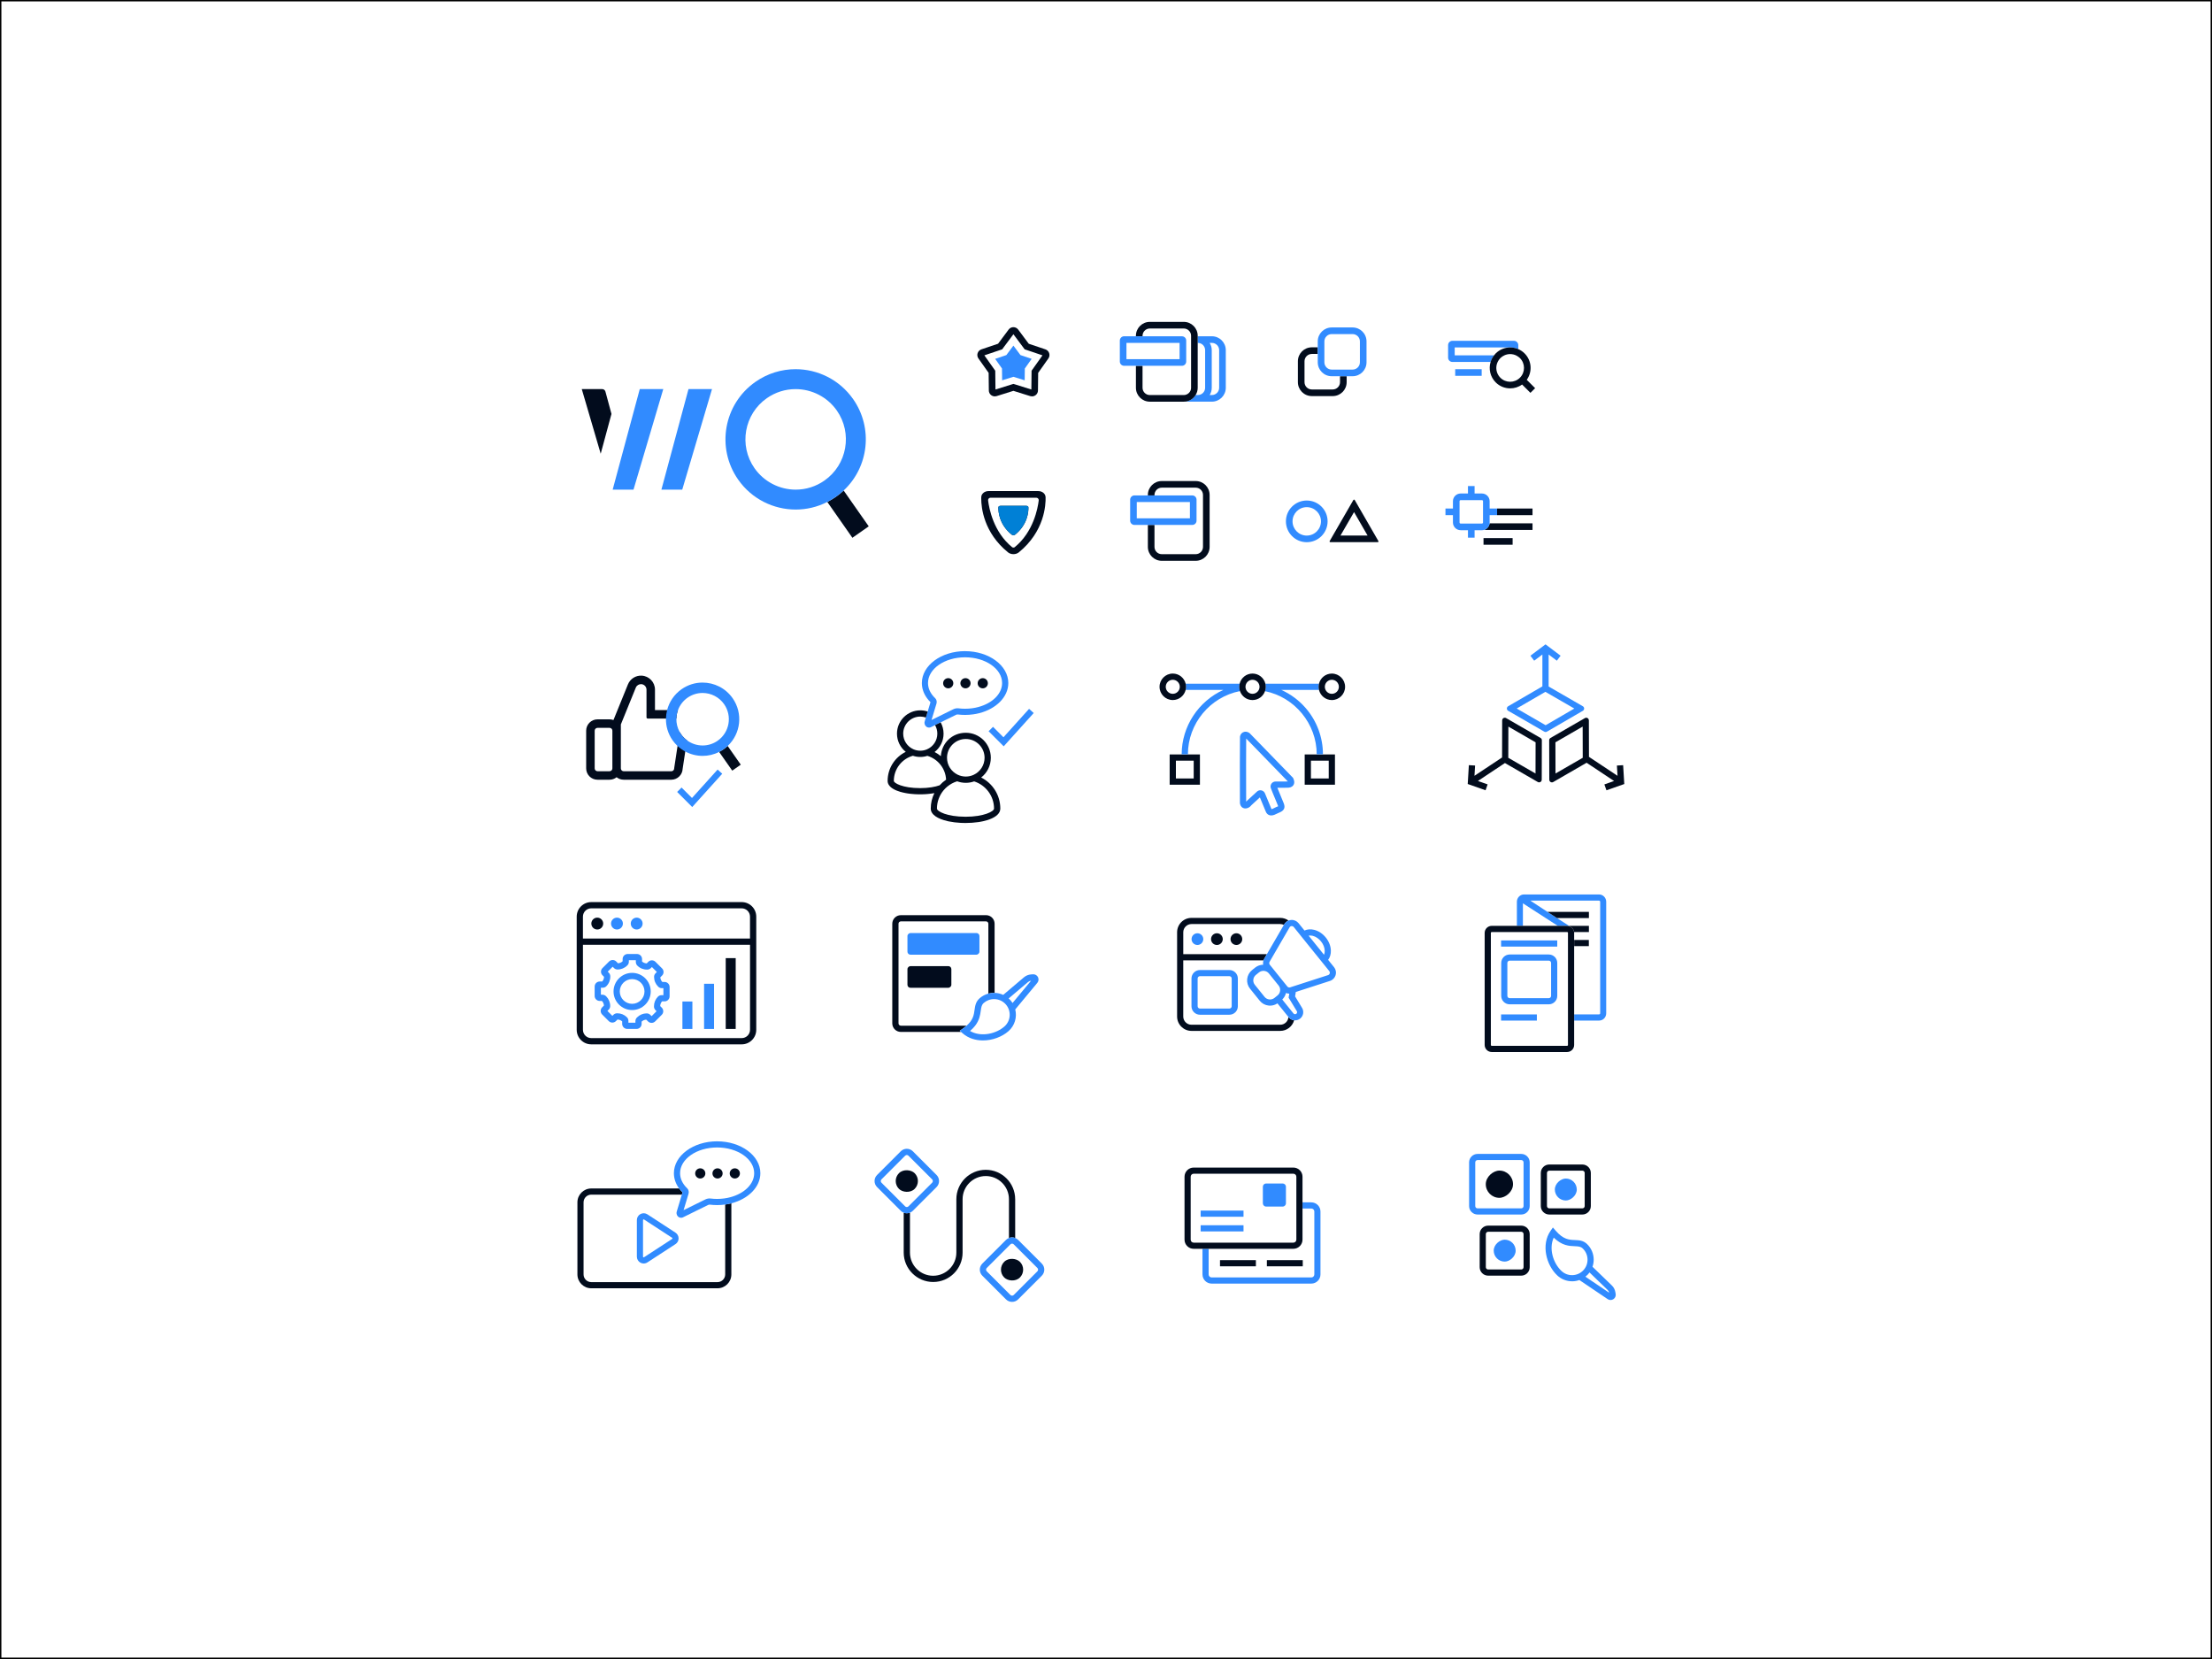 <?xml version="1.0" encoding="UTF-8"?>
<svg id="Ebene_2" data-name="Ebene 2" xmlns="http://www.w3.org/2000/svg" viewBox="0 0 1600 1200">
  <rect x="0" y="0" width="1600" height="1200" fill="#333333" stroke="none"/>
  <defs>
    <style>
      .cls-1, .cls-2 {
        fill: #020c1d;
      }

      .cls-3 {
        fill: #0080d6;
      }

      .cls-4 {
        fill: #f0fcff;
      }

      .cls-5 {
        fill: #fff;
      }

      .cls-6 {
        fill: #5192ce;
      }

      .cls-6, .cls-7, .cls-8, .cls-9, .cls-10, .cls-2 {
        opacity: 0;
      }

      .cls-7 {
        stroke: #318bff;
        stroke-miterlimit: 10;
        stroke-width: 2px;
      }

      .cls-7, .cls-11, .cls-8 {
        fill: none;
      }

      .cls-12 {
        fill: #090e1c;
      }

      .cls-10, .cls-13 {
        fill: #318bff;
      }
    </style>
  </defs>
  <g id="Ebene_1-2" data-name="Ebene 1">
    <g>
      <rect class="cls-5" x=".5" y=".5" width="1599" height="1199"/>
      <path d="M1599,1v1198H1V1h1598M1600,0H0v1200h1600V0h0Z"/>
    </g>
    <g>
      <g>
        <g>
          <path class="cls-1" d="M864.89,347.95h-24.55c-5.56,0-10.06,4.5-10.06,10.06v.34h4.79v-.34c0-2.92,2.35-5.27,5.27-5.27h24.55c2.9,0,5.27,2.35,5.27,5.27v37.57c0,2.9-2.37,5.27-5.27,5.27h-24.55c-2.92,0-5.27-2.37-5.27-5.27v-15.88h-4.79v15.88c0,5.56,4.5,10.06,10.06,10.06h24.55c5.56,0,10.06-4.5,10.06-10.06v-37.57c0-5.56-4.5-10.06-10.06-10.06Z"/>
          <path class="cls-13" d="M862.4,358.34h-41.84c-1.7,0-3.09,1.39-3.09,3.09v15.18c0,1.7,1.39,3.09,3.09,3.09h41.84c1.7,0,3.09-1.39,3.09-3.09v-15.18c0-1.7-1.39-3.09-3.09-3.09ZM860.7,374.92h-38.44v-11.78h38.44v11.78Z"/>
        </g>
        <rect class="cls-11" x="810.01" y="338.48" width="76.63" height="76.63"/>
      </g>
      <g>
        <g>
          <path class="cls-13" d="M945.2,362.04c-8.33,0-15.06,6.75-15.06,15.06s6.73,15.09,15.06,15.09,15.09-6.75,15.09-15.09-6.75-15.06-15.09-15.06ZM945.2,387.4c-5.68,0-10.27-4.62-10.27-10.3s4.6-10.27,10.27-10.27,10.3,4.62,10.3,10.27-4.62,10.3-10.3,10.3Z"/>
          <path class="cls-1" d="M997.02,391.36l-17.12-29.7c-.12-.19-.31-.26-.48-.26-.19,0-.38.07-.48.26l-17.15,29.7c-.22.36.05.81.48.81h34.27c.43,0,.69-.45.48-.81ZM969.6,387.38l9.82-16.98,9.79,16.98h-19.61Z"/>
        </g>
        <rect class="cls-11" x="925.3" y="338.48" width="76.63" height="76.63"/>
      </g>
      <g>
        <g>
          <rect class="cls-1" x="1082.89" y="367.83" width="25.62" height="4.79"/>
          <path class="cls-1" d="M1108.51,378.53v4.79h-35.18c2.2-.57,3.88-2.49,4.14-4.79h31.04Z"/>
          <rect class="cls-1" x="1073.07" y="389.22" width="21.05" height="4.79"/>
          <path class="cls-13" d="M1077.5,367.83v-5.29c0-3.09-2.51-5.58-5.6-5.58h-5.29v-5.39h-4.79v5.39h-5.29c-3.09,0-5.58,2.49-5.58,5.58v5.29h-5.41v4.79h5.41v5.29c0,3.09,2.49,5.6,5.58,5.6h5.29v5.39h4.79v-5.39h5.29c.5,0,.98-.07,1.44-.19,2.2-.57,3.88-2.49,4.14-4.79.02-.19.02-.41.02-.62v-5.29h5.39v-4.79h-5.39ZM1072.71,377.91c0,.26-.12.48-.31.62-.12.12-.31.19-.5.19h-15.37c-.43,0-.79-.36-.79-.81v-15.37c0-.43.36-.79.79-.79h15.37c.46,0,.81.36.81.79v15.37Z"/>
        </g>
        <rect class="cls-11" x="1040.6" y="338.48" width="76.63" height="76.63"/>
      </g>
      <g>
        <g>
          <path class="cls-13" d="M1095.13,246.53h-44.57c-1.72,0-3.11,1.39-3.11,3.09v9.1c0,1.7,1.39,3.09,3.11,3.09h27.61c.53-1.7,1.34-3.33,2.51-4.79h-28.45v-5.7h41.19v.05c1.63.12,3.26.5,4.79,1.17v-2.92c0-1.7-1.39-3.09-3.09-3.09Z"/>
          <rect class="cls-13" x="1052.59" y="267.05" width="19.15" height="4.79"/>
          <path class="cls-1" d="M1104.33,274.74c4.19-5.77,3.66-13.89-1.53-19.09-1.34-1.36-2.92-2.39-4.57-3.11-1.53-.67-3.16-1.05-4.79-1.17-.36-.02-.74-.05-1.1-.05-3.78,0-7.59,1.44-10.47,4.33-.43.43-.84.89-1.17,1.36-1.17,1.46-1.99,3.09-2.51,4.79-1.53,5.05-.31,10.78,3.69,14.78,2.87,2.9,6.66,4.33,10.47,4.33,3.02,0,6.06-.91,8.62-2.78l6.03,6.03,3.4-3.38-6.06-6.06ZM1085.24,273.21c-3.07-3.07-3.74-7.69-1.94-11.4.46-1.01,1.13-1.94,1.94-2.78.89-.86,1.87-1.53,2.95-2.01,1.32-.6,2.73-.91,4.14-.91.36,0,.74.02,1.1.07,1.7.17,3.35.79,4.79,1.87.43.26.81.62,1.2.98,3.9,3.9,3.9,10.27,0,14.18-3.93,3.9-10.27,3.9-14.18,0Z"/>
        </g>
        <rect class="cls-11" x="1040.6" y="223.36" width="76.63" height="76.63"/>
      </g>
      <g>
        <g>
          <path class="cls-1" d="M974.07,272.13v4.29c0,5.58-4.5,10.08-10.08,10.08h-15.11c-5.58,0-10.08-4.5-10.08-10.08v-15.11c0-5.58,4.5-10.08,10.08-10.08h4.29v4.79h-4.29c-2.92,0-5.29,2.37-5.29,5.29v15.11c0,2.92,2.37,5.29,5.29,5.29h15.11c2.92,0,5.29-2.37,5.29-5.29v-4.29h4.79Z"/>
          <path class="cls-13" d="M978.36,236.86h-15.11c-5.58,0-10.08,4.5-10.08,10.08v15.11c0,5.58,4.5,10.08,10.08,10.08h15.11c5.58,0,10.08-4.5,10.08-10.08v-15.11c0-5.58-4.5-10.08-10.08-10.08ZM983.65,262.05c0,2.92-2.37,5.29-5.29,5.29h-15.11c-2.92,0-5.29-2.37-5.29-5.29v-15.11c0-2.92,2.37-5.29,5.29-5.29h15.11c2.92,0,5.29,2.37,5.29,5.29v15.11Z"/>
        </g>
        <rect class="cls-11" x="925.3" y="223.36" width="76.63" height="76.63"/>
      </g>
      <g>
        <g>
          <g>
            <path class="cls-12" d="M743.89,366.93c.1,3.09-.48,12.38-9.63,19.8-.67.53-1.8.53-2.47,0-9.15-7.42-9.72-16.72-9.63-19.8.02-.6.67-1.05,1.48-1.05h18.75c.81,0,1.46.45,1.48,1.05Z"/>
            <path class="cls-1" d="M756.29,359.58c-.07-2.44-2.37-4.36-5.24-4.36h-36.04c-2.87,0-5.17,1.92-5.24,4.36,0,.31-.02.65-.02,1.03,0,6.61,1.8,24.67,19.4,38.94,1.08.86,2.49,1.29,3.88,1.29s2.83-.43,3.88-1.29c18.63-15.11,19.57-34.41,19.4-39.97ZM732.15,395.83c-13.58-11.02-16.74-28.14-17.43-33.86-.12-1.05.69-1.96,1.75-1.96h33.12c1.05,0,1.87.91,1.75,1.96-.69,5.72-3.86,22.85-17.43,33.86-.41.31-1.34.31-1.75,0Z"/>
          </g>
          <path class="cls-3" d="M734.26,386.73c-.67.53-1.8.53-2.47,0-9.15-7.42-9.72-16.72-9.63-19.8.02-.6.67-1.05,1.48-1.05h18.75c.81,0,1.46.45,1.48,1.05.1,3.09-.48,12.38-9.63,19.8Z"/>
        </g>
        <g class="cls-9">
          <rect class="cls-13" x="694.71" y="338.48" width="76.63" height="76.63"/>
        </g>
      </g>
      <g>
        <g>
          <g>
            <path class="cls-12" d="M858.16,290.34c.62.12,1.27.19,1.92.19h-3.81c.65,0,1.27-.07,1.89-.19Z"/>
            <path class="cls-3" d="M858.16,290.34c-.62.12-1.25.19-1.89.19h3.81c-.65,0-1.29-.07-1.92-.19Z"/>
            <path class="cls-13" d="M876.58,243.23h-10.25v4.79h.1c2.92,0,5.27,2.37,5.27,5.27v27.18c0,2.9-2.35,5.27-5.27,5.27h-1.6c-1.44,2.37-3.86,4.07-6.66,4.6.62.12,1.27.19,1.92.19h16.5c5.56,0,10.06-4.5,10.06-10.06v-27.18c0-5.56-4.5-10.06-10.06-10.06ZM881.85,280.47c0,2.9-2.37,5.27-5.27,5.27h-1.6c.96-1.53,1.51-3.33,1.51-5.27v-27.18c0-1.94-.55-3.74-1.51-5.27h1.6c2.9,0,5.27,2.37,5.27,5.27v27.18Z"/>
          </g>
          <path class="cls-1" d="M866.33,242.88v37.6c0,1.94-.55,3.74-1.51,5.27-1.44,2.37-3.86,4.07-6.66,4.6-.62.12-1.25.19-1.89.19h-24.57c-5.56,0-10.06-4.5-10.06-10.06v-15.88h4.79v15.88c0,2.9,2.37,5.27,5.27,5.27h24.57c.69,0,1.34-.12,1.92-.38,1.96-.77,3.35-2.66,3.35-4.89v-37.6c0-2.9-2.37-5.27-5.27-5.27h-24.57c-2.9,0-5.27,2.37-5.27,5.27v.36h-4.79v-.36c0-5.56,4.5-10.06,10.06-10.06h24.57c5.53,0,10.06,4.5,10.06,10.06Z"/>
          <path class="cls-13" d="M856.73,243.81c-.5-.36-1.13-.58-1.8-.58h-41.84c-1.7,0-3.09,1.39-3.09,3.09v15.18c0,1.7,1.39,3.09,3.09,3.09h41.84c1.7,0,3.09-1.39,3.09-3.09v-15.18c0-1.03-.5-1.94-1.29-2.51ZM853.23,259.81h-38.44v-11.78h38.44v11.78Z"/>
        </g>
        <g class="cls-9">
          <rect class="cls-1" x="810.01" y="223.36" width="76.63" height="76.63"/>
        </g>
      </g>
      <g>
        <g class="cls-9">
          <rect class="cls-4" x="694.71" y="223.36" width="76.63" height="76.63"/>
        </g>
        <g>
          <path class="cls-1" d="M756.18,252.7l-12.07-4.07-7.62-10.23c-.86-1.17-2.18-1.75-3.47-1.75-1.13,0-2.28.43-3.11,1.34-.12.12-.24.26-.36.41l-7.62,10.23-12.07,4.07c-2.73.93-3.81,4.24-2.13,6.59l7.38,10.42.14,12.74c.02,2.44,2.04,4.26,4.31,4.26.43,0,.86-.07,1.29-.19l12.17-3.81,12.17,3.81c.43.12.86.19,1.29.19,2.28,0,4.29-1.82,4.31-4.26l.14-12.74,7.38-10.42c1.68-2.35.6-5.65-2.13-6.59ZM747.03,266.92l-.86,1.22-.02,1.48-.14,12.12-11.54-3.62-1.44-.43-1.41.43-11.57,3.62-.14-12.12-.02-1.48-.86-1.22-7.02-9.89,11.49-3.88,1.41-.48.89-1.2,7.23-9.7,7.23,9.7.89,1.2,1.44.48,11.47,3.88-7.02,9.89Z"/>
          <polygon class="cls-13" points="733.02 250 738.13 256.84 746.22 259.58 741.28 266.55 741.18 275.09 733.02 272.55 724.87 275.09 724.77 266.55 719.83 259.58 727.92 256.84 733.02 250"/>
        </g>
      </g>
      <g>
        <path class="cls-1" d="M1100.36,922.71h-23.95c-3.38,0-6.12-2.75-6.12-6.12v-23.94c0-3.38,2.75-6.12,6.12-6.12h23.95c3.38,0,6.12,2.75,6.12,6.12v23.94c0,3.38-2.75,6.12-6.12,6.12ZM1076.41,890.97c-.92,0-1.67.75-1.67,1.67v23.94c0,.92.75,1.67,1.67,1.67h23.95c.92,0,1.67-.75,1.67-1.67v-23.94c0-.92-.75-1.67-1.67-1.67h-23.95Z"/>
        <rect class="cls-13" x="1080.45" y="896.68" width="15.87" height="15.87" rx="7.93" ry="7.93" transform="translate(183.77 1993) rotate(-90)"/>
        <path class="cls-13" d="M1100.36,878.5h-31.6c-3.38,0-6.12-2.75-6.12-6.12v-31.6c0-3.38,2.75-6.12,6.12-6.12h31.6c3.38,0,6.12,2.75,6.12,6.12v31.6c0,3.38-2.75,6.12-6.12,6.12ZM1068.76,839.1c-.92,0-1.67.75-1.67,1.67v31.6c0,.92.75,1.67,1.67,1.67h31.6c.92,0,1.67-.75,1.67-1.67v-31.6c0-.92-.75-1.67-1.67-1.67h-31.6Z"/>
        <rect class="cls-1" x="1074.71" y="846.73" width="19.7" height="19.7" rx="9.85" ry="9.85" transform="translate(227.98 1941.13) rotate(-90)"/>
        <path class="cls-1" d="M1144.57,878.5h-23.95c-3.38,0-6.12-2.75-6.12-6.12v-23.94c0-3.38,2.75-6.12,6.12-6.12h23.95c3.38,0,6.12,2.75,6.12,6.12v23.94c0,3.38-2.75,6.12-6.12,6.12ZM1120.63,846.76c-.92,0-1.67.75-1.67,1.67v23.94c0,.92.75,1.67,1.67,1.67h23.95c.92,0,1.67-.75,1.67-1.67v-23.94c0-.92-.75-1.67-1.67-1.67h-23.95Z"/>
        <rect class="cls-13" x="1124.66" y="852.47" width="15.87" height="15.87" rx="7.93" ry="7.93" transform="translate(272.19 1993) rotate(-90)"/>
        <path class="cls-13" d="M1168.66,935.95l-.24-1.37c-.32-1.84-1.19-3.48-2.54-4.79l-13.98-13.51c.57-1.66.86-3.4.86-5.12,0-4.18-1.65-8.34-4.92-11.41-2.74-2.57-5.76-2.68-8.68-2.79-4.12-.16-8.36-.32-14.03-6.91l-1.87-2.17-1.64,2.33c-7.05,10.02-3.22,24.82,4.79,32.34,2.92,2.74,6.71,4.24,10.7,4.24.17,0,.33,0,.5,0,1.66-.05,3.27-.36,4.79-.91l20.46,13.81c.64.44,1.37.65,2.1.65s1.42-.2,2.04-.61c1.27-.82,1.92-2.31,1.66-3.79ZM1137.46,922.35c-2.99.11-5.83-.99-8.01-3.03-6.01-5.65-9.27-16.14-5.6-24.1,6.04,5.85,11.23,6.05,15.13,6.19,1.41.06,2.5.12,3.41.33.91.21,1.66.58,2.38,1.26,2.18,2.05,3.43,4.82,3.53,7.81.09,2.99-.98,5.84-3.03,8.01-2.05,2.18-4.82,3.43-7.81,3.53ZM1146.77,923.47c.61-.48,1.19-1.02,1.75-1.59.45-.47.86-.97,1.22-1.48l13.05,12.61c.59.57,1,1.28,1.19,2.07l-17.2-11.6Z"/>
        <rect class="cls-11" x="1028.8" y="797.38" width="178.22" height="178.22"/>
      </g>
      <g>
        <path class="cls-1" d="M867.94,567.6h-21.89v-21.89h21.89v21.89ZM850.56,563.09h12.88v-12.88h-12.88v12.88Z"/>
        <path class="cls-1" d="M965.61,567.6h-21.89v-21.89h21.89v21.89ZM948.23,563.09h12.88v-12.88h-12.88v12.88Z"/>
        <path class="cls-13" d="M956.92,545.62h-4.51c0-22.09-15.94-41.37-37.4-45.68.11-.29.2-.59.27-.9.18-.72.27-1.48.27-2.25,0-.45-.04-.9-.09-1.34-.05-.31-.11-.61-.18-.91h38.77c-.18.72-.27,1.48-.27,2.25s.09,1.53.27,2.25h-27.23c6.71,3.02,12.75,7.49,17.64,13.14,8.03,9.28,12.46,21.15,12.46,33.43Z"/>
        <path class="cls-13" d="M896.91,499.89c-21.61,4.21-37.66,23.5-37.66,45.73h-4.51c0-20.35,12.28-38.47,30.13-46.58h-27.25c.18-.72.27-1.48.27-2.25s-.09-1.53-.27-2.25h39.04c-.07.28-.13.57-.17.86-.06.46-.1.92-.1,1.4,0,.78.09,1.53.27,2.25.06.29.15.57.25.85Z"/>
        <path class="cls-1" d="M857.62,494.53c-1.02-4.2-4.8-7.33-9.31-7.33-5.28,0-9.58,4.3-9.58,9.58s4.3,9.58,9.58,9.58c4.51,0,8.29-3.13,9.31-7.33.18-.72.27-1.48.27-2.25s-.09-1.53-.27-2.25ZM848.3,501.86c-2.79,0-5.08-2.28-5.08-5.08s2.28-5.08,5.08-5.08,5.08,2.28,5.08,5.08-2.28,5.08-5.08,5.08Z"/>
        <path class="cls-1" d="M915.46,495.44c-.05-.31-.11-.61-.18-.91-1.02-4.2-4.8-7.33-9.31-7.33s-8.29,3.13-9.31,7.33c-.07.28-.13.57-.17.86-.06.46-.1.92-.1,1.4,0,.78.09,1.53.27,2.25.06.29.15.57.25.85,1.29,3.77,4.86,6.48,9.06,6.48s7.74-2.69,9.04-6.43c.11-.29.2-.59.27-.9.18-.72.27-1.48.27-2.25,0-.45-.04-.9-.09-1.34ZM905.97,501.86c-2.79,0-5.08-2.28-5.08-5.08s2.28-5.08,5.08-5.08,5.08,2.28,5.08,5.08-2.28,5.08-5.08,5.08Z"/>
        <path class="cls-1" d="M963.36,487.21c-4.51,0-8.29,3.13-9.3,7.33-.18.72-.27,1.48-.27,2.25s.09,1.53.27,2.25c1.01,4.2,4.8,7.33,9.3,7.33,5.28,0,9.58-4.3,9.58-9.58s-4.3-9.58-9.58-9.58ZM963.36,501.86c-2.79,0-5.07-2.28-5.07-5.08s2.27-5.08,5.07-5.08,5.08,2.28,5.08,5.08-2.27,5.08-5.08,5.08Z"/>
        <path class="cls-13" d="M919.51,589.84c-.55,0-1.1-.1-1.64-.32-.81-.34-1.9-1.13-2.5-2.95-.77-1.83-1.54-3.71-2.32-5.59-.58-1.4-1.16-2.81-1.74-4.2-2.08,1.91-4.15,3.82-6.22,5.72-1.22,1.65-3.33,2.56-5.11,2.18-1.64-.35-2.79-1.66-3.08-3.51l-.03-.35-.02-8.81c-.04-12.79-.07-26.01.06-39l.05-.43c.34-1.68,1.56-2.92,3.17-3.24,1.7-.34,3.52.39,4.59,1.83,9.94,10.23,19.87,20.46,29.81,30.69.26.22.74.63,1,1.31.33.76,1.16,2.77.14,4.55-.45.79-1.41,1.78-3.47,2.02h-.19c-2.55.11-5.06.09-7.48.08h-.58c.75,1.92,1.55,3.84,2.34,5.7.74,1.75,1.5,3.57,2.22,5.39,1.3,3.16.47,5.23-2.71,6.66l-.27.1c-.41.12-1.02.44-1.62.74-1.3.66-2.83,1.43-4.39,1.43ZM911.66,571.63c.26,0,.51.03.77.08,1.14.25,2.09,1.04,2.54,2.12.75,1.78,1.5,3.61,2.25,5.42.78,1.9,1.57,3.8,2.34,5.66l.07.2c.03.08.05.15.07.2.54-.11,1.57-.63,2.16-.93.72-.36,1.46-.74,2.19-.98.21-.1.37-.18.48-.24-.04-.13-.1-.32-.21-.57-.71-1.81-1.46-3.6-2.19-5.33-.97-2.31-1.97-4.69-2.88-7.12-.41-1.1-.26-2.33.42-3.3.67-.97,1.78-1.55,2.96-1.55h1.93c2.37.02,4.62.04,6.95-.04-.01-.03-.02-.06-.03-.09-.07-.07-.13-.12-.19-.18-9.96-10.26-19.92-20.51-29.88-30.76-.12,12.58-.08,25.38-.05,37.77l.02,7.93s.09-.1.13-.16l.15-.23.2-.19c2.44-2.25,4.89-4.5,7.35-6.77h0c.67-.62,1.55-.95,2.44-.95Z"/>
        <rect class="cls-6" x="815.83" y="441.47" width="180.29" height="180.29"/>
      </g>
      <g>
        <path class="cls-13" d="M948.52,869.69h-6.38v4.46h6.38c1.19,0,2.17.97,2.17,2.17v45.52c0,1.19-.97,2.17-2.17,2.17h-72.11c-1.19,0-2.16-.97-2.16-2.17v-18.53h-4.46v18.53c0,3.65,2.97,6.62,6.61,6.62h72.11c3.65,0,6.62-2.97,6.62-6.62v-45.52c0-3.65-2.97-6.62-6.62-6.62Z"/>
        <path class="cls-1" d="M935.52,844.53h-72.11c-3.64,0-6.61,2.97-6.61,6.62v45.52c0,3.65,2.97,6.62,6.61,6.62h72.11c3.64,0,6.62-2.97,6.62-6.62v-45.52c0-3.65-2.98-6.62-6.62-6.62ZM937.69,896.67c0,1.19-.97,2.17-2.17,2.17h-72.11c-1.19,0-2.16-.97-2.16-2.17v-45.52c0-1.19.96-2.17,2.16-2.17h72.11c1.19,0,2.17.97,2.17,2.17v45.52Z"/>
        <path class="cls-13" d="M930.15,858.4v11.98c0,1.3-1.06,2.36-2.36,2.36h-11.98c-1.3,0-2.35-1.06-2.35-2.36v-11.98c0-1.3,1.05-2.35,2.35-2.35h11.98c1.3,0,2.36,1.05,2.36,2.35Z"/>
        <rect class="cls-13" x="868.46" y="886.25" width="31.01" height="4.46"/>
        <rect class="cls-1" x="916.36" y="911.49" width="25.96" height="4.46"/>
        <rect class="cls-1" x="882.46" y="911.49" width="25.96" height="4.46"/>
        <rect class="cls-13" x="868.46" y="875.65" width="31.01" height="4.46"/>
        <rect class="cls-11" x="816.86" y="797.38" width="178.22" height="178.22"/>
      </g>
      <g>
        <rect class="cls-2" x="603.88" y="796.35" width="180.29" height="180.29"/>
        <path class="cls-1" d="M734.31,867.43v28.04c-1.44-.57-3.06-.57-4.51,0v-28.04c0-9.25-7.52-16.77-16.76-16.77s-16.77,7.52-16.77,16.77v38.6c0,11.73-9.54,21.27-21.27,21.27s-21.32-9.55-21.32-21.27v-28.86c.71.28,1.47.41,2.23.41s1.55-.14,2.28-.43v28.87c0,9.24,7.52,16.77,16.77,16.77s16.8-7.53,16.8-16.77v-38.6c0-11.73,9.54-21.27,21.27-21.27s21.27,9.55,21.27,21.27Z"/>
        <path class="cls-13" d="M753.57,913.99l-17.13-17.13c-.62-.62-1.35-1.09-2.13-1.39-1.44-.57-3.06-.57-4.51,0-.78.3-1.51.77-2.13,1.39l-17.13,17.13c-2.42,2.42-2.42,6.35,0,8.76l17.13,17.13c1.21,1.21,2.79,1.81,4.38,1.81s3.17-.6,4.38-1.81l17.13-17.13c2.42-2.42,2.42-6.35,0-8.76ZM750.38,919.56l-17.13,17.14c-.66.65-1.72.65-2.38,0l-17.14-17.14c-.65-.66-.65-1.72,0-2.38l17.14-17.13c.32-.33.76-.5,1.19-.5s.87.16,1.19.5l17.13,17.13c.66.66.66,1.72,0,2.38Z"/>
        <path class="cls-13" d="M677.43,849.89l-17.13-17.13c-2.42-2.42-6.35-2.42-8.76,0l-17.13,17.13c-2.42,2.42-2.42,6.35,0,8.76l17.13,17.13c.63.63,1.37,1.1,2.15,1.4.71.28,1.47.41,2.23.41s1.55-.14,2.28-.43c.77-.3,1.48-.76,2.1-1.38l17.13-17.13c1.17-1.17,1.81-2.72,1.81-4.38s-.64-3.21-1.81-4.38ZM674.24,855.47l-17.13,17.13c-.66.66-1.73.66-2.39,0l-17.13-17.13c-.66-.66-.66-1.73,0-2.39l17.13-17.13c.33-.33.77-.5,1.2-.5s.87.16,1.19.5l17.13,17.13c.32.32.5.74.5,1.19s-.17.87-.5,1.2Z"/>
        <rect class="cls-1" x="647.9" y="846.25" width="16.05" height="16.05" rx="8.03" ry="8.03" transform="translate(-411.95 714.02) rotate(-45)"/>
        <rect class="cls-1" x="724.03" y="910.34" width="16.05" height="16.05" rx="8.03" ry="8.03" transform="translate(-434.97 786.63) rotate(-45)"/>
      </g>
      <g>
        <path class="cls-1" d="M524.55,871.26v50.57c0,3.07-2.5,5.56-5.56,5.56h-91.31c-3.07,0-5.57-2.5-5.57-5.56v-52.16c0-3.07,2.5-5.56,5.57-5.56h65.52l.49-1.64c-.92-.9-1.74-1.84-2.45-2.82h-63.56c-5.52,0-10.02,4.49-10.02,10.02v52.16c0,5.52,4.5,10.02,10.02,10.02h91.31c5.52,0,10.02-4.49,10.02-10.02v-51.44c-1.43.37-2.92.67-4.46.87Z"/>
        <path class="cls-13" d="M488.61,891.61l-20.32-13.24c-1.52-.99-3.46-1.06-5.05-.2-1.6.86-2.58,2.52-2.58,4.34v26.47c0,1.82.99,3.48,2.58,4.34.74.4,1.55.6,2.35.6.94,0,1.88-.27,2.7-.8l20.32-13.23c1.4-.92,2.24-2.47,2.24-4.14s-.84-3.22-2.24-4.13ZM486.18,896.15l-20.32,13.23c-.16.11-.33.12-.5.03-.12-.06-.25-.19-.25-.43v-26.47c0-.24.13-.37.25-.43.08-.04.16-.06.24-.06s.17.03.26.08l20.32,13.24c.18.12.21.29.21.4,0,.12-.04.29-.21.41Z"/>
        <path class="cls-13" d="M518.71,825.54c-17.24,0-31.26,10.35-31.26,23.06,0,3.93,1.3,7.69,3.79,11.05.71.97,1.53,1.92,2.45,2.82l-.49,1.64-3.6,11.93c-.53,1.29-.24,2.8.72,3.8.62.65,1.47,1,2.33,1,.42,0,.84-.08,1.25-.25l18.26-8.99c.44-.21.88-.3,1.31-.25,1.73.21,3.49.32,5.25.32,2,0,3.95-.14,5.84-.41,1.53-.2,3.02-.5,4.46-.87,12.2-3.15,20.97-11.72,20.97-21.78,0-12.72-14.03-23.06-31.26-23.06ZM528.3,865.97c-1.44.39-2.95.7-4.51.9-1.65.22-3.34.34-5.08.34-1.57,0-3.15-.09-4.71-.29-1.28-.16-2.61.07-3.82.67l-15.73,7.75,3.4-11.24.19-.62c.41-1.36.07-2.84-.87-3.83-.04-.05-.09-.1-.13-.14-3.35-3.21-5.12-6.98-5.12-10.91,0-10.27,12.02-18.61,26.8-18.61s26.8,8.34,26.8,18.61c0,7.91-7.16,14.69-17.22,17.37Z"/>
        <g>
          <circle class="cls-1" cx="506.52" cy="848.76" r="3.68"/>
          <circle class="cls-1" cx="519.02" cy="848.76" r="3.68"/>
          <path class="cls-1" d="M535.2,848.76c0,2.03-1.65,3.68-3.68,3.68s-3.69-1.65-3.69-3.68,1.65-3.68,3.69-3.68,3.68,1.65,3.68,3.68Z"/>
        </g>
        <rect class="cls-11" x="392.98" y="797.38" width="178.22" height="178.22"/>
      </g>
      <g>
        <rect class="cls-10" x="1027.77" y="441.47" width="180.29" height="180.29"/>
        <path class="cls-13" d="M1144.91,510.86l-24.74-14.29v-23.15l5.94,4.48,2.71-3.6-10.91-8.23-10.91,8.23,2.71,3.6,5.94-4.48v23.05l-24.75,14.38c-1.25.73-1.25,2.55,0,3.28l26.14,15.1c.3.16.62.25.96.25s.66-.09.95-.26l25.96-15.08c1.26-.73,1.25-2.55,0-3.28ZM1118,524.57l-20.93-12.09,20.75-12.06,20.93,12.09-20.75,12.06Z"/>
        <path class="cls-1" d="M1114.31,533.78l-24.91-14.38c-.3-.18-.62-.26-.94-.26-.99,0-1.9.79-1.9,1.89l-.07,26.87-19.96,13.25.44-7.42-4.5-.27-.82,13.63,12.89,4.53,1.5-4.25-7.02-2.47,19.54-12.98,23.77,13.72c.31.18.63.26.95.26.99,0,1.89-.79,1.9-1.89l.08-28.6c0-.68-.36-1.31-.96-1.64ZM1110.68,559.5l-19.7-11.37.07-22.57,19.69,11.37-.06,22.57Z"/>
        <path class="cls-1" d="M1174.06,553.47l-4.51.27.45,7.42-20.58-13.66-.08.12-.07-26.58c0-1.1-.91-1.89-1.89-1.89-.32,0-.64.08-.95.26l-24.91,14.38c-.59.33-.96.96-.95,1.64l.08,28.6c0,1.1.91,1.89,1.89,1.89.32,0,.64-.08.95-.26l24.14-13.94,19.88,13.2-7.02,2.47,1.5,4.25,12.89-4.53-.82-13.63ZM1125.14,559.5l-.06-22.57,19.7-11.37.06,22.57-19.7,11.37Z"/>
      </g>
      <g>
        <path class="cls-13" d="M1120.29,690.41h-28.3c-3.38,0-6.12,2.74-6.12,6.12v23.8c0,3.38,2.74,6.12,6.12,6.12h28.3c3.38,0,6.12-2.74,6.12-6.12v-23.8c0-3.38-2.74-6.12-6.12-6.12ZM1121.95,720.33c0,.92-.75,1.67-1.67,1.67h-28.3c-.92,0-1.67-.75-1.67-1.67v-23.8c0-.92.75-1.67,1.67-1.67h28.3c.92,0,1.67.75,1.67,1.67v23.8Z"/>
        <path class="cls-13" d="M1161.81,652.25v80.68c0,2.98-2.3,5.28-5.16,5.28h-18.02v-4.48h18.02c.34,0,.8-.34.8-.8v-80.68c0-.46-.46-.8-.8-.8h-49.7l12.4,8.15,6.89,4.48,8.72,5.62.11.23c-.46-.11-.92-.23-1.49-.23h-6.77l-25.25-16.3v16.3h-4.36v-17.44c0-2.87,2.3-5.28,5.16-5.28h54.29c2.87,0,5.16,2.41,5.16,5.28Z"/>
        <rect class="cls-1" x="1138.64" y="679.9" width="10.61" height="4.46"/>
        <path class="cls-1" d="M1135.76,670.27c-.23-.11-.46-.23-.69-.34-.46-.11-.92-.23-1.49-.23h-54.63c-2.75,0-5.05,2.3-5.05,5.05v81.14c0,2.75,2.3,5.05,5.05,5.05h54.63c2.75,0,5.05-2.3,5.05-5.05v-81.72c-.23-1.72-1.38-3.21-2.87-3.9ZM1134.15,755.89c0,.34-.23.57-.57.57h-54.63c-.23,0-.57-.23-.57-.57v-81.14c0-.34.34-.57.57-.57h54.75c.11.11.23.11.34.23.11,0,.11.23.11.34v81.14Z"/>
        <rect class="cls-13" x="1085.77" y="680.24" width="40.62" height="4.46"/>
        <rect class="cls-13" x="1085.77" y="733.76" width="25.89" height="4.46"/>
        <path class="cls-11" d="M1028.8,614.84v178.24h178.24v-178.24h-178.24ZM1149.3,659.6v4.48h-23.07l-6.89-4.48h29.95ZM1135.07,669.93l-.11-.23h14.35v4.48h-10.67c-.23-1.72-1.38-3.21-2.87-3.9-.23-.11-.46-.23-.69-.34Z"/>
        <path class="cls-1" d="M1149.3,669.7v4.48h-10.67c-.23-1.72-1.38-3.21-2.87-3.9-.23-.11-.46-.23-.69-.34l-.11-.23h14.35Z"/>
        <polyline class="cls-1" points="1119.35 659.6 1149.3 659.6 1149.3 664.07 1126.23 664.07"/>
      </g>
      <g>
        <path class="cls-13" d="M889.24,701.65h-21.28c-3.38,0-6.13,2.74-6.13,6.12v20.09c0,3.38,2.75,6.12,6.13,6.12h21.28c3.38,0,6.13-2.74,6.13-6.12v-20.09c0-3.38-2.75-6.12-6.13-6.12ZM890.92,727.85c0,.92-.75,1.67-1.68,1.67h-21.28c-.93,0-1.68-.75-1.68-1.67v-20.09c0-.92.75-1.67,1.68-1.67h21.28c.93,0,1.68.75,1.68,1.67v20.09Z"/>
        <path class="cls-1" d="M936.07,738.01c-1.19,4.41-5.23,7.66-10.02,7.66h-64.22c-5.74,0-10.4-4.67-10.4-10.4v-60.94c0-5.73,4.66-10.4,10.4-10.4h64.22c2.23,0,4.3.71,6,1.92-1.29.52-2.4,1.45-3.12,2.69l-.27.46c-.78-.39-1.68-.61-2.61-.61h-64.22c-3.28,0-5.94,2.67-5.94,5.94v15.86h60.48l-1.92,3.31c-.21.37-.38.76-.52,1.15h-58.05v40.63c0,3.28,2.66,5.94,5.94,5.94h64.22c3.15,0,5.74-2.47,5.92-5.59l.18.22c.98,1.21,2.37,1.98,3.92,2.16Z"/>
        <path class="cls-13" d="M964.97,699.61l-4.29-5.32c1.36-1.82,2.06-4.15,1.97-6.76-.1-3.24-1.4-6.58-3.66-9.38-2.26-2.81-5.24-4.79-8.39-5.57-2.54-.64-4.96-.45-7.03.49l-4.29-5.31c-1.31-1.61-3.32-2.5-5.38-2.33-.64.05-1.26.2-1.84.42-1.29.52-2.4,1.45-3.12,2.69l-.27.46-12.3,21.19-1.92,3.31c-.21.37-.38.76-.52,1.15-.34,1.02-.41,2.1-.22,3.15-2.12.03-4.16.76-5.85,2.11l-2.23,1.8c-1.99,1.6-3.23,3.89-3.51,6.42-.27,2.54.46,5.03,2.07,7.02l7.01,8.7c1.6,1.99,3.89,3.23,6.42,3.5.35.04.7.06,1.04.06,1.91,0,3.76-.57,5.35-1.65l7.95,9.86.18.22c.98,1.21,2.37,1.98,3.92,2.16.02,0,.04,0,.06,0,.21.03.43.04.64.04,1.35,0,2.65-.45,3.71-1.31,2.3-1.85,2.88-5.16,1.35-7.69l-5.04-8.32.52-3.21h0l24.69-7.98c1.97-.63,3.5-2.2,4.1-4.19.59-1.98.17-4.13-1.13-5.75ZM949.52,676.9c2.21.55,4.35,1.99,6.01,4.05,1.66,2.05,2.6,4.44,2.68,6.73.04,1.09-.14,2.08-.51,2.92l-11.15-13.82c.9-.18,1.91-.14,2.97.12ZM924.09,720.02l-2.24,1.8c-1.06.86-2.4,1.25-3.75,1.1-1.35-.14-2.57-.81-3.42-1.87l-7.02-8.7c-.86-1.06-1.25-2.4-1.1-3.75.14-1.35.8-2.58,1.87-3.43l2.23-1.8c1.06-.86,2.39-1.24,3.75-1.1,1.35.14,2.58.8,3.43,1.87l7.01,8.7c1.76,2.19,1.43,5.41-.77,7.17ZM938.02,731.37c.37.62.23,1.44-.34,1.91-.36.29-.81.38-1.24.29-.31-.06-.61-.24-.83-.51l-3.63-4.5-4.5-5.59c1.12-1.08,1.94-2.37,2.42-3.77.12-.32.2-.64.28-.97.27.12.54.21.83.28h0c.32.09.63.15.96.18.2.03.39.04.6.04l-.47,2.92,4.33,7.13,1.58,2.6ZM961.83,704.09c-.18.59-.61,1.03-1.19,1.23l-24.19,7.81-3.27,1.05c-.39.12-.81.12-1.19-.02-.31-.11-.6-.3-.81-.58l-2.85-3.53-7.01-8.7-2.85-3.54c-.47-.59-.53-1.42-.16-2.08l.63-1.09,2.58-4.46,10.21-17.59,1.06-1.83c.3-.53.83-.86,1.44-.91h.15c.48,0,.94.19,1.28.53.04.04.09.1.13.15l5.5,6.82s0,.02.02.03.02.03.03.04l14.62,18.12s0,.02.02.03c.05.07.12.13.17.2l5.35,6.64c.38.48.5,1.09.33,1.68Z"/>
        <circle class="cls-13" cx="866.13" cy="679.29" r="4.24"/>
        <circle class="cls-1" cx="880.22" cy="679.29" r="4.24"/>
        <circle class="cls-1" cx="894.31" cy="679.29" r="4.24"/>
        <rect class="cls-11" x="816.86" y="614.85" width="178.22" height="178.22"/>
      </g>
      <g>
        <rect class="cls-1" x="664.42" y="690.78" width="15.68" height="31.76" rx="2.18" ry="2.18" transform="translate(-34.4 1378.92) rotate(-90)"/>
        <path class="cls-1" d="M713.22,661.97h-61.61c-3.42,0-6.2,2.78-6.2,6.19v72.07c0,3.42,2.79,6.19,6.2,6.19h43.54l-.95-.82,2.36-1.66c.98-.69,1.84-1.36,2.6-2.03h-47.55c-.94,0-1.69-.76-1.69-1.69v-72.07c0-.93.76-1.69,1.69-1.69h61.61c.93,0,1.69.76,1.69,1.69v50.54c1.48-.4,2.99-.58,4.51-.53v-50.01c0-3.42-2.78-6.19-6.19-6.19Z"/>
        <rect class="cls-13" x="674.58" y="656.67" width="15.68" height="52.08" rx="2.18" ry="2.18" transform="translate(-.29 1365.14) rotate(-90)"/>
        <path class="cls-13" d="M750.8,706.78c-.7-1.36-2.15-2.16-3.65-2.05l-1.41.1c-1.88.14-3.62.86-5.07,2.07l-15.01,12.72c-1.97-.91-4.11-1.4-6.25-1.44-1.51-.05-3.03.14-4.51.53-2.25.6-4.42,1.71-6.29,3.35-2.86,2.49-3.28,5.52-3.69,8.46-.49,3.56-.99,7.22-5.76,11.4-.76.67-1.61,1.33-2.6,2.03l-2.36,1.66.95.82,1.24,1.07c4.1,3.54,9.33,5.08,14.61,5.08,6.81,0,13.7-2.56,18.42-6.67,4.62-4.03,6.33-10.18,4.94-15.76l15.96-19.23c.97-1.17,1.15-2.8.46-4.16ZM726.47,742.53c-5.93,5.17-15.95,7.45-23.49,3.9-.46-.21-.9-.44-1.33-.69,1.53-1.29,2.74-2.57,3.7-3.81,3.13-4.06,3.64-7.8,4.06-10.79.39-2.82.66-4.35,2.17-5.68,1.02-.88,2.15-1.56,3.34-2.02,1.44-.56,2.98-.81,4.51-.76,3.03.11,6,1.42,8.14,3.87,4.1,4.71,3.61,11.87-1.09,15.98ZM732.38,725.5c-.41-.67-.89-1.31-1.42-1.92-.43-.5-.88-.96-1.36-1.38l13.99-11.86c.64-.53,1.4-.87,2.21-.98l-13.41,16.15Z"/>
        <rect class="cls-11" x="603.88" y="613.81" width="180.29" height="180.29"/>
      </g>
      <g>
        <g class="cls-9">
          <rect class="cls-1" x="391.94" y="613.81" width="180.29" height="180.29"/>
        </g>
        <path class="cls-1" d="M536.5,652.51h-108.83c-5.8,0-10.52,4.71-10.52,10.52v81.85c0,5.81,4.72,10.52,10.52,10.52h108.83c5.81,0,10.52-4.71,10.52-10.52v-81.85c0-5.81-4.71-10.52-10.52-10.52ZM542.51,744.88c0,3.32-2.7,6.01-6.01,6.01h-108.83c-3.32,0-6.01-2.7-6.01-6.01v-61.49h120.86v61.49ZM542.51,678.89h-120.86v-15.86c0-3.32,2.7-6.01,6.01-6.01h108.83c3.32,0,6.01,2.7,6.01,6.01v15.86Z"/>
        <circle class="cls-1" cx="432.02" cy="668.04" r="4.29"/>
        <circle class="cls-13" cx="446.27" cy="668.04" r="4.29"/>
        <circle class="cls-13" cx="460.53" cy="668.04" r="4.29"/>
        <g>
          <path class="cls-13" d="M480.69,710.27h-1.62c-.87-.92-1.37-2.08-1.45-3.34l1.28-1.28c1.42-1.42,1.42-3.74,0-5.17l-4.78-4.77c-.69-.69-1.6-1.08-2.58-1.08-.99-.03-1.9.38-2.59,1.07l-1.15,1.14c-1.25-.04-2.43-.5-3.38-1.33v-1.81c0-2.02-1.64-3.65-3.65-3.65h-6.76c-2.02,0-3.65,1.63-3.65,3.65v1.62c-.92.87-2.08,1.37-3.34,1.45l-1.29-1.3c-1.43-1.42-3.74-1.41-5.16,0l-4.79,4.78c-.69.69-1.07,1.61-1.07,2.6s.39,1.89,1.07,2.57l1.14,1.14c-.04,1.26-.5,2.44-1.33,3.39h-1.81c-2.02,0-3.65,1.64-3.65,3.65v6.77c0,2.01,1.63,3.64,3.64,3.64h1.62c.87.92,1.38,2.08,1.46,3.34l-1.3,1.29c-1.41,1.42-1.41,3.73,0,5.17l4.79,4.79c1.42,1.42,3.73,1.42,5.17,0l1.14-1.15c1.26.04,2.44.5,3.38,1.33v1.81c0,2.02,1.64,3.65,3.65,3.65h6.77c2.01,0,3.65-1.63,3.65-3.65v-1.62c.91-.86,2.07-1.37,3.33-1.44l1.29,1.28c1.42,1.42,3.73,1.42,5.17,0l4.79-4.79c.69-.69,1.06-1.6,1.06-2.58s-.38-1.89-1.06-2.58l-1.14-1.14c.03-1.26.5-2.44,1.33-3.39h1.82c2.01,0,3.65-1.64,3.65-3.65v-6.77c0-2.01-1.64-3.64-3.65-3.64ZM479.84,719.82h-1.33c-.97,0-1.89.38-2.59,1.07-1.86,1.87-2.88,4.34-2.88,6.97v.21c0,.97.39,1.89,1.07,2.58l.79.79-3.57,3.57-.93-.92c-.69-.69-1.63-1.09-2.61-1.09-2.63,0-5.1,1.03-6.97,2.89l-.14.14c-.69.69-1.07,1.6-1.07,2.59v1.12h-5.06v-1.33c0-.97-.38-1.89-1.07-2.59l-.05-.05c-1.85-1.83-4.31-2.83-6.91-2.83h-.2c-.97,0-1.92.4-2.59,1.07l-.79.79-3.58-3.58.95-.94c.69-.68,1.07-1.62,1.07-2.59,0-2.63-1.03-5.11-2.89-6.98l-.13-.12c-.68-.69-1.62-1.09-2.6-1.09h-1.12v-5.05h1.33c.97,0,1.89-.38,2.59-1.07,1.87-1.87,2.88-4.34,2.88-6.97v-.2c0-.96-.37-1.88-1.06-2.59l-.79-.79,3.57-3.57.94.94c.69.69,1.61,1.07,2.59,1.07,2.63,0,5.1-1.03,6.96-2.88l.17-.16c.68-.69,1.05-1.6,1.05-2.57v-1.12h5.05v1.33c0,.96.39,1.9,1.08,2.59,1.86,1.87,4.33,2.88,6.96,2.88h.21c.96,0,1.89-.39,2.57-1.06l.8-.8,3.58,3.58-.93.92c-.7.69-1.08,1.61-1.08,2.61,0,2.63,1.03,5.11,2.88,6.97l.14.14c.69.69,1.61,1.07,2.6,1.07h1.12v5.05Z"/>
          <path class="cls-13" d="M457.24,703.7c-7.41,0-13.45,6.03-13.45,13.45s6.04,13.45,13.45,13.45,13.45-6.03,13.45-13.45-6.03-13.45-13.45-13.45ZM457.24,726.09c-4.93,0-8.94-4.01-8.94-8.94s4.01-8.94,8.94-8.94,8.94,4.01,8.94,8.94-4.01,8.94-8.94,8.94Z"/>
        </g>
        <rect class="cls-13" x="493.61" y="724.41" width="7.21" height="19.85"/>
        <rect class="cls-13" x="509.28" y="711.59" width="7.21" height="32.68"/>
        <rect class="cls-1" x="524.94" y="693.04" width="7.21" height="51.22"/>
      </g>
      <g>
        <path class="cls-1" d="M628.37,380.72l-11.81,8.27-18.14-25.92c2.1-1.07,4.18-2.3,6.19-3.69,2.02-1.41,3.89-2.94,5.62-4.58l18.15,25.92Z"/>
        <path class="cls-1" d="M442.29,299.4l-7.78,28.8-13.7-46.76h14.75c1.12,0,2.1.74,2.37,1.83l4.36,16.13Z"/>
        <path class="cls-13" d="M617.08,288.67c-9.88-14.08-25.6-21.63-41.62-21.63-10.05,0-20.19,2.97-29.06,9.19-22.96,16.07-28.54,47.72-12.47,70.68,9.88,14.11,25.63,21.66,41.62,21.66,7.78,0,15.61-1.79,22.87-5.5,2.1-1.07,4.18-2.3,6.19-3.69,2.02-1.41,3.89-2.94,5.62-4.58,18.17-16.96,21.51-45.16,6.86-66.13ZM596.37,347.57c-6.16,4.32-13.36,6.6-20.82,6.6-11.87,0-23.01-5.82-29.81-15.52-11.49-16.42-7.49-39.14,8.93-50.63,6.14-4.29,13.34-6.57,20.79-6.57,11.9,0,23.04,5.79,29.84,15.49,11.49,16.42,7.49,39.14-8.93,50.63ZM479.76,281.45l-21.53,72.72h-15.07l19.59-72.72h17.02ZM515.01,281.45l-21.53,72.72h-15.07l19.59-72.72h17.02Z"/>
      </g>
      <g>
        <path class="cls-8" d="M603.88,441.47v180.29h180.29v-180.29h-180.29ZM698.37,590.77c-13.36,0-20.65-3.9-20.65-5.91,0-4.94,1.75-9.47,4.65-13.04t0,0c1.69-2.07,3.78-3.8,6.14-5.09,1.21-.66,2.49-1.2,3.82-1.6,1.95.72,4.05,1.11,6.25,1.11s4.16-.37,6.05-1.04c8.33,2.65,14.38,10.47,14.38,19.67,0,2.01-7.28,5.91-20.64,5.91ZM704.35,560.42c-1.75.83-3.7,1.29-5.76,1.29s-4.13-.49-5.91-1.35c-4.54-2.21-7.68-6.86-7.68-12.24,0-7.49,6.09-13.58,13.59-13.58s13.58,6.09,13.58,13.58c0,5.44-3.21,10.14-7.82,12.3ZM660.32,546.66h0c1.67.56,3.46.86,5.32.86s3.52-.28,5.14-.8c7.56,2.23,13.17,9.07,13.55,17.25-1.7,1.15-3.27,2.52-4.64,4.04-3.16,1.13-7.93,2.06-14.24,2.06-12.49,0-18.92-3.64-18.92-5.2,0-8.65,5.84-15.96,13.79-18.2ZM698.07,475.44c-14.78,0-26.8,8.34-26.8,18.61,0,3.92,1.77,7.7,5.12,10.9.05.05.1.09.14.14.95.99,1.28,2.47.87,3.83l-.19.63-2.15,7.12-1.24,4.11,3.88-1.91,11.85-5.84c1.21-.59,2.54-.83,3.82-.67,1.55.2,3.14.29,4.71.29,1.74,0,3.43-.12,5.08-.34,1.56-.21,3.07-.5,4.52-.9,10.06-2.68,17.21-9.46,17.21-17.36,0-10.27-12.03-18.61-26.8-18.61ZM676.34,524.5l-3.09,1.52c-.41.17-.83.25-1.24.25-.86,0-1.7-.35-2.33-1-.96-.99-1.25-2.51-.73-3.8l.75-2.48c-1.27-.44-2.63-.68-4.05-.68-6.81,0-12.35,5.53-12.35,12.34,0,5.02,3.02,9.36,7.34,11.28,1.53.69,3.23,1.07,5.01,1.07s3.38-.36,4.88-1.01c4.38-1.89,7.46-6.27,7.46-11.34,0-2.24-.6-4.35-1.65-6.16Z"/>
        <polygon class="cls-13" points="726 539.84 715.09 528.92 718.28 525.73 725.83 533.29 744.36 512.73 747.71 515.75 726 539.84"/>
        <g>
          <g>
            <path class="cls-13" d="M698.07,470.98c-17.24,0-31.26,10.35-31.26,23.07,0,3.92,1.31,7.69,3.79,11.04.71.97,1.53,1.92,2.45,2.82l-.49,1.64-1.55,5.13-1.31,4.32-.75,2.48c-.52,1.29-.23,2.8.73,3.8.62.65,1.47,1,2.33,1,.41,0,.83-.08,1.24-.25l3.09-1.52,4.06-2,11.11-5.46c.44-.22.88-.31,1.32-.25,1.73.22,3.49.32,5.25.32,1.99,0,3.95-.14,5.83-.41,1.53-.2,3.03-.5,4.46-.87,12.2-3.14,20.97-11.71,20.97-21.77,0-12.72-14.03-23.07-31.26-23.07ZM707.66,511.41c-1.45.4-2.96.69-4.52.9-1.64.23-3.34.34-5.08.34-1.57,0-3.16-.09-4.71-.29-1.28-.16-2.61.07-3.82.67l-11.85,5.84-3.88,1.91,1.24-4.11,2.15-7.12.19-.63c.41-1.36.07-2.84-.87-3.83-.04-.05-.09-.1-.14-.14-3.35-3.2-5.12-6.98-5.12-10.9,0-10.27,12.02-18.61,26.8-18.61s26.8,8.34,26.8,18.61c0,7.91-7.15,14.68-17.21,17.36Z"/>
            <path class="cls-5" d="M689.56,494.21c0,2.03-1.65,3.68-3.68,3.68s-3.69-1.65-3.69-3.68,1.65-3.69,3.69-3.69,3.68,1.65,3.68,3.69Z"/>
            <path class="cls-5" d="M702.05,494.21c0,2.03-1.65,3.68-3.68,3.68s-3.69-1.65-3.69-3.68,1.65-3.69,3.69-3.69,3.68,1.65,3.68,3.69Z"/>
            <path class="cls-5" d="M714.55,494.21c0,2.03-1.65,3.68-3.69,3.68s-3.69-1.65-3.69-3.68,1.65-3.69,3.69-3.69,3.69,1.65,3.69,3.69Z"/>
          </g>
          <g>
            <path class="cls-1" d="M689.56,494.21c0,2.03-1.65,3.68-3.68,3.68s-3.69-1.65-3.69-3.68,1.65-3.69,3.69-3.69,3.68,1.65,3.68,3.69Z"/>
            <path class="cls-1" d="M702.05,494.21c0,2.03-1.65,3.68-3.68,3.68s-3.69-1.65-3.69-3.68,1.65-3.69,3.69-3.69,3.68,1.65,3.68,3.69Z"/>
            <path class="cls-1" d="M714.55,494.21c0,2.03-1.65,3.68-3.69,3.68s-3.69-1.65-3.69-3.68,1.65-3.69,3.69-3.69,3.69,1.65,3.69,3.69Z"/>
          </g>
        </g>
        <path class="cls-1" d="M698.59,534.53c7.49,0,13.58,6.09,13.58,13.58,0,5.44-3.21,10.14-7.82,12.3-1.75.83-3.7,1.29-5.76,1.29s-4.13-.49-5.91-1.35c-4.54-2.21-7.68-6.86-7.68-12.24,0-7.49,6.09-13.58,13.59-13.58ZM665.45,570.06c-12.49,0-18.92-3.64-18.92-5.2,0-8.65,5.84-15.96,13.79-18.2h0c1.67.56,3.46.86,5.32.86s3.52-.28,5.14-.8c7.56,2.23,13.17,9.07,13.55,17.25-1.7,1.15-3.27,2.52-4.64,4.04-3.16,1.13-7.93,2.06-14.24,2.06ZM698.37,590.77c-13.36,0-20.65-3.9-20.65-5.91,0-4.94,1.75-9.47,4.65-13.04t0,0c1.69-2.07,3.78-3.8,6.14-5.09,1.21-.66,2.49-1.2,3.82-1.6,1.95.72,4.05,1.11,6.25,1.11s4.16-.37,6.05-1.04c8.33,2.65,14.38,10.47,14.38,19.67,0,2.01-7.28,5.91-20.64,5.91ZM709.7,562.4c4.25-3.3,6.99-8.47,6.99-14.28,0-10-8.1-18.09-18.09-18.09s-17.45,7.46-18.06,16.91c-1.39-1.16-2.9-2.17-4.53-2.99,3.96-3.07,6.5-7.88,6.5-13.29,0-2.96-.77-5.74-2.1-8.16l-4.06,2c1.05,1.81,1.65,3.92,1.65,6.16,0,5.08-3.08,9.45-7.46,11.34-1.5.65-3.15,1.01-4.88,1.01s-3.48-.38-5.01-1.07c-4.32-1.92-7.34-6.26-7.34-11.28,0-6.81,5.54-12.34,12.35-12.34,1.42,0,2.78.24,4.05.68l1.31-4.32c-1.68-.57-3.48-.87-5.35-.87-9.31,0-16.86,7.55-16.86,16.85,0,5.34,2.48,10.09,6.35,13.17-7.77,3.8-13.12,11.79-13.12,21.03,0,1.01.29,1.95.81,2.79.16.26.35.52.57.77.18.23.4.47.63.69.16.15.32.3.5.44.53.44,1.14.85,1.81,1.23.22.13.45.25.69.37.21.1.41.21.63.3.19.09.38.17.57.25.1.04.2.08.3.13.86.35,1.78.67,2.76.96.07.02.15.05.23.06,0,0,.03,0,.04,0,.43.13.88.24,1.33.35.23.05.47.11.7.15.28.07.56.13.84.18.11.03.23.05.33.07.03,0,.06,0,.09.02.15.03.31.05.46.08.38.07.76.14,1.14.2.1,0,.19.03.29.04.33.05.67.1,1.01.14.41.05.83.1,1.25.14.84.09,1.69.16,2.55.22.42.03.86.05,1.29.06.43.03.87.05,1.3.05.22,0,.43.02.66,0,.22,0,.43,0,.65,0,.19,0,.38,0,.57,0,.26,0,.51,0,.78-.02.13,0,.26,0,.39,0,.05,0,.09,0,.14,0,.45,0,.89-.03,1.34-.05.06,0,.13,0,.19,0,.07,0,.14,0,.21-.02.45-.03.9-.05,1.34-.09.36-.03.71-.06,1.06-.1.41-.04.83-.08,1.24-.14.18-.03.36-.05.53-.06.18-.02.36-.04.53-.07.39-.05.77-.12,1.15-.18.14-.03.28-.05.42-.06,0,0,.02,0,.04,0,.07,0,.14-.02.23-.04.08,0,.15-.02.23-.04-1.69,3.37-2.62,7.17-2.62,11.19,0,4.45,5.17,7.47,12.18,9.08.28.06.56.13.84.18,2.69.56,5.62.91,8.62,1.07.39.02.78.04,1.17.04.78.03,1.57.05,2.35.05,3.15,0,6.29-.22,9.24-.65.36-.05.73-.12,1.09-.17.61-.11,1.22-.22,1.8-.34.28-.05.56-.12.84-.18.86-.2,1.69-.41,2.48-.65.32-.1.63-.2.94-.3.31-.1.6-.21.9-.32,4.71-1.73,7.86-4.35,7.86-7.82,0-9.82-5.63-18.32-13.83-22.46Z"/>
      </g>
      <g>
        <path class="cls-7" d="M391.94,441.47v180.29h180.29v-180.29h-180.29ZM508.23,539.23c-4.12,0-8.08-1.34-11.3-3.74-1.63-1.2-3.08-2.67-4.27-4.37-.37-.53-.71-1.07-1.02-1.63-1.7-3.04-2.49-6.4-2.39-9.72.05-2.08.43-4.16,1.15-6.11,1.29-3.52,3.63-6.69,6.92-8.99,3.2-2.24,6.96-3.43,10.86-3.43,6.21,0,12.03,3.02,15.59,8.1,6,8.57,3.91,20.44-4.67,26.45-3.22,2.25-6.98,3.44-10.87,3.44Z"/>
        <polygon class="cls-13" points="500.7 583.75 489.8 572.83 492.98 569.64 500.54 577.2 519.07 556.64 522.42 559.66 500.7 583.75"/>
        <path class="cls-1" d="M442.95,528.52v27.28c0,1.13-.92,2.05-2.05,2.05h-8.7c-1.13,0-2.05-.92-2.05-2.05v-27.28c0-1.13.92-2.05,2.05-2.05h8.7c1.13,0,2.05.92,2.05,2.05ZM492.65,531.12c-.37-.53-.71-1.07-1.02-1.63l-1.54,10.11-2.4,15.81-.03.4c0,1.13-.93,2.06-2.06,2.06h-34.46c-1.13,0-2.06-.93-2.06-2.06v-31.81l10.83-26.65c.64-1.57,2.22-2.55,3.9-2.49,2.15.1,3.82,1.86,3.82,4v20c0,.5.4.9.9.9h20.7c.05-2.08.43-4.16,1.15-6.11-.23-.02-.46-.03-.69-.03h-15.93v-14.77c0-5.44-4.25-9.89-9.67-10.14-4.3-.2-8.27,2.34-9.88,6.32l-10.48,25.8c-.91-.34-1.87-.51-2.85-.51h-8.7c-4.52,0-8.19,3.68-8.19,8.19v27.29c0,4.52,3.68,8.19,8.19,8.19h8.7c1.88,0,3.68-.64,5.13-1.8,1.45,1.16,3.24,1.8,5.12,1.8h34.46c4.39,0,8.05-3.55,8.19-7.93l1.89-12.46,1.23-8.12c-1.63-1.2-3.08-2.67-4.27-4.37Z"/>
        <g>
          <path class="cls-1" d="M535.82,553.1l-6.17,4.32-9.48-13.54c1.1-.56,2.18-1.2,3.23-1.93,1.05-.74,2.03-1.53,2.93-2.39l9.48,13.54Z"/>
          <path class="cls-13" d="M529.92,505.02c-5.16-7.36-13.37-11.3-21.73-11.3-5.26,0-10.55,1.55-15.18,4.8-5.39,3.78-8.95,9.19-10.47,15.11-.51,2.01-.79,4.07-.83,6.14-.11,5.41,1.44,10.9,4.78,15.67,1.07,1.54,2.29,2.93,3.61,4.16,1.7,1.6,3.6,2.94,5.61,4.01,3.87,2.07,8.18,3.14,12.53,3.14,4.06,0,8.15-.93,11.94-2.87,1.1-.56,2.18-1.21,3.24-1.93,1.05-.74,2.03-1.53,2.93-2.39,9.49-8.87,11.24-23.59,3.58-34.54ZM519.1,535.79c-3.22,2.25-6.98,3.44-10.87,3.44-4.12,0-8.08-1.34-11.3-3.74-1.63-1.2-3.08-2.67-4.27-4.37-.37-.53-.71-1.07-1.02-1.63-1.7-3.04-2.49-6.4-2.39-9.72.05-2.08.43-4.16,1.15-6.11,1.29-3.52,3.63-6.69,6.92-8.99,3.2-2.24,6.96-3.43,10.86-3.43,6.21,0,12.03,3.02,15.59,8.1,6,8.57,3.91,20.44-4.67,26.45Z"/>
        </g>
      </g>
    </g>
  </g>
</svg>